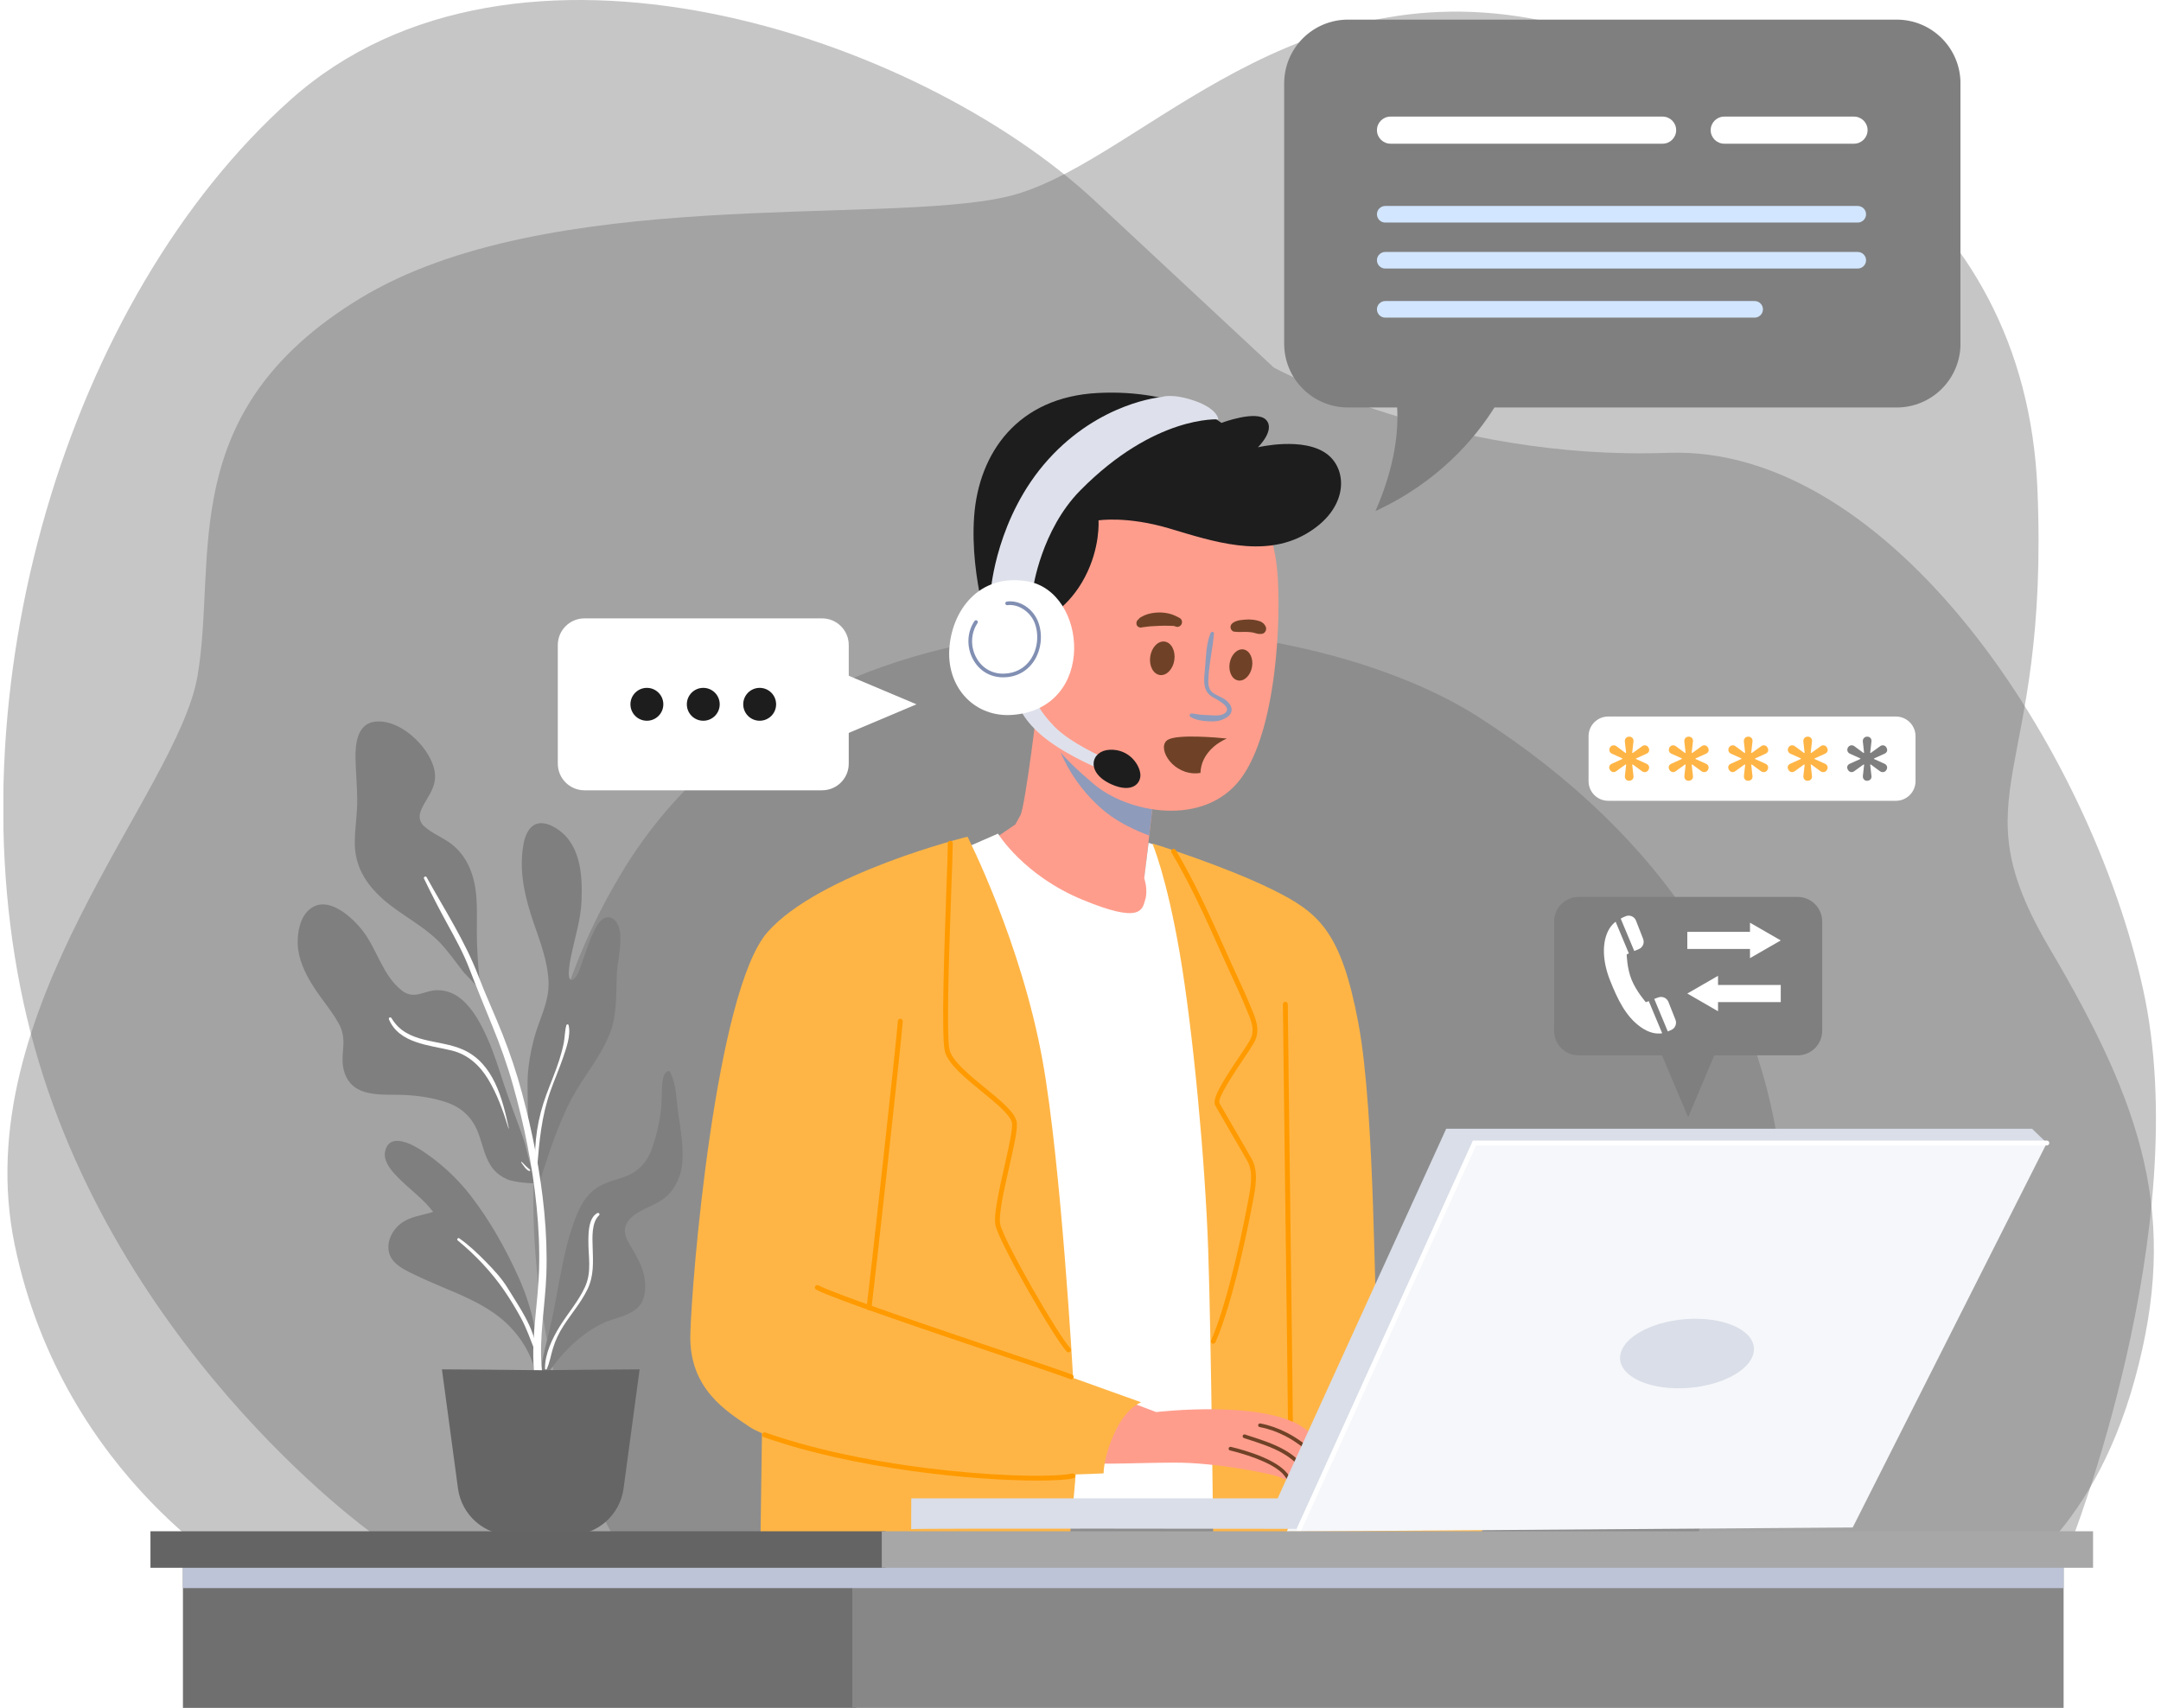 <svg width="539" height="426" viewBox="0 0 539 426" fill="none" xmlns="http://www.w3.org/2000/svg">
<g clip-path="url(#clip0_1021_774)">
<g filter="url(#filter0_b_1021_774)">
<path d="M92.808 382.432C92.808 382.432 25.945 334.813 6.702 253.775C-12.542 172.725 16.837 74.451 72.548 24.813C128.271 -24.826 228.564 8.605 273.135 50.14L317.706 91.675C317.706 91.675 360.257 114.97 415.98 112.951C471.703 110.919 521.341 186.901 534.513 246.675C547.685 306.45 516.274 385.468 516.274 385.468L92.808 382.432Z" fill="#696969" fill-opacity="0.38"/>
</g>
<g filter="url(#filter1_b_1021_774)">
<path d="M62.424 394.59C62.424 394.59 15.821 369.262 3.666 310.504C-8.49 251.745 44.185 198.054 49.253 168.675C54.321 139.296 43.169 102.829 89.772 74.453C136.375 46.09 219.445 56.214 250.856 49.126C282.267 42.038 318.734 -6.597 381.545 4.555C444.355 15.694 505.146 49.126 508.182 122.072C511.218 195.018 487.922 197.038 511.218 236.553C534.513 276.069 543.633 303.416 532.493 343.935C521.354 384.454 498.046 395.606 498.046 395.606L62.424 394.59Z" fill="#696969" fill-opacity="0.38"/>
</g>
<g clip-path="url(#clip1_1021_774)">
<g filter="url(#filter2_b_1021_774)">
<path d="M153.317 383.499C150.416 380.463 107.902 295.361 155.251 217.359C202.601 139.345 321.453 148.464 368.802 178.86C416.152 209.255 439.337 248.758 444.172 290.293C449.008 331.828 417.119 396.671 417.119 396.671L153.317 383.499Z" fill="#696969" fill-opacity="0.38"/>
</g>
</g>
<g clip-path="url(#clip2_1021_774)">
<path d="M95.55 224.31C100.348 228.533 106.432 231.238 110.643 236.122C112.296 238.044 113.789 240.089 115.332 242.108C116.446 243.577 119.445 246.013 119.922 247.85C120.131 248.658 120.094 247.556 119.873 246.748C119.873 246.711 119.849 246.687 119.837 246.65C119.421 242.916 119.114 239.171 118.98 235.412C118.845 231.667 119.078 227.908 118.845 224.175C118.515 218.899 116.862 213.794 112.553 210.489C110.448 208.873 107.742 207.894 105.796 206.094C103.96 204.393 104.694 202.446 105.771 200.549C106.787 198.774 108.012 197.023 108.403 194.979C108.856 192.653 107.975 190.254 106.8 188.283C104.327 184.072 98.769 179.371 93.493 180.008C89.099 180.534 88.597 185.602 88.67 189.128C88.731 192.555 89.074 195.983 89.099 199.411C89.135 202.936 88.535 206.4 88.487 209.914C88.401 215.887 91.167 220.441 95.55 224.297V224.31Z" fill="#7F7F7F"/>
<path d="M140.17 279.126C141.504 275.931 143.046 272.956 144.931 270.055C147.514 266.077 150.391 262.196 152.129 257.74C153.904 253.186 153.647 248.327 153.819 243.54C153.941 240.015 154.994 236.514 154.712 232.976C154.578 231.287 153.598 228.545 151.407 228.826C149.706 229.046 148.69 231.152 148.041 232.511C146.902 234.861 146.107 237.371 145.262 239.843C144.931 240.81 144.613 241.79 144.197 242.72C143.952 243.259 143.181 244.581 142.446 244.409C141.198 244.103 142.336 239.023 142.52 238.117C143.45 233.6 144.846 229.401 145.042 224.75C145.323 218.005 144.797 209.987 138.199 206.29C136.473 205.323 134.294 204.747 132.653 206.192C131.037 207.612 130.585 210.072 130.34 212.104C129.605 218.335 131.074 224.223 133.07 230.087C134.722 234.922 136.681 239.917 136.828 245.095C136.962 250.077 134.379 254.484 133.155 259.197C131.221 266.689 131.613 270.667 131.613 273.091C131.613 276.127 131.711 279.138 131.931 282.174C132.139 284.965 132.372 287.744 132.715 290.523C132.788 291.086 132.849 291.673 132.923 292.261C131.845 289.678 131.478 286.728 130.585 284.133C129.005 279.53 127.181 275.013 125.664 270.386C124.415 266.566 123.227 262.71 121.587 259.026C120.045 255.574 118.172 251.926 115.283 249.392C113.532 247.861 111.427 246.968 109.089 246.98C107.595 246.98 106.249 247.506 104.829 247.886C103.078 248.351 101.695 248.192 100.25 247.078C95.525 243.442 94.081 236.93 90.592 232.327C87.984 228.9 81.79 223.048 77.237 226.794C74.801 228.789 74.139 232.633 74.262 235.571C74.421 239.256 76.037 242.634 77.947 245.719C79.991 249 82.623 251.938 84.496 255.304C85.61 257.3 85.781 259.209 85.597 261.449C85.426 263.567 85.243 265.611 85.965 267.656C88.131 273.789 94.901 272.932 100.165 273.091C103.849 273.201 107.791 273.752 111.292 274.927C115.332 276.286 117.964 278.918 119.408 282.909C120.449 285.797 121.012 289.09 122.983 291.539C123.913 292.689 125.137 293.546 126.484 294.146C128.54 295.052 134.796 295.444 134.832 294.881C134.991 292.971 135.897 290.951 136.46 289.139C137.525 285.736 138.774 282.419 140.157 279.126H140.17Z" fill="#7F7F7F"/>
<path d="M169.218 277.974C168.68 274.473 168.777 270.605 167.125 267.385C167.002 267.153 166.696 267.092 166.476 267.214C165.289 267.875 165.24 269.797 165.142 270.972C164.983 272.931 165.105 274.889 164.86 276.836C164.444 280.263 163.648 283.789 162.412 287.008C161.016 290.656 158.482 292.725 154.798 293.863C152.435 294.598 150.109 295.235 148.126 296.801C146.351 298.209 145.127 300.143 144.221 302.188C141.761 307.708 140.586 313.866 139.447 319.766C138.676 323.732 138.052 327.723 137.085 331.653C136.117 335.582 135.089 339.487 134.538 343.502C134.44 343.71 134.342 343.906 134.257 344.114C134 344.714 134.942 345.032 135.261 344.543C139.068 338.691 143.695 333.428 150.024 330.208C152.876 328.751 156.671 328.445 159.058 326.156C160.87 324.418 161.114 321.762 160.845 319.387C160.49 316.277 158.997 313.719 157.442 311.063C156.585 309.606 155.581 308.051 155.924 306.276C156.255 304.611 157.638 303.375 159.009 302.518C161.641 300.89 164.713 300.156 166.856 297.805C168.851 295.626 169.965 292.896 170.185 289.958C170.479 286.041 169.806 281.83 169.206 277.962L169.218 277.974Z" fill="#7F7F7F"/>
<path d="M117.364 298.187C114.01 293.866 109.958 290.132 105.404 287.108C102.968 285.492 97.239 282.31 96.076 287.072C95.403 289.863 98.133 292.605 99.932 294.355C102.638 296.987 105.759 299.252 108.036 302.288C105.208 303.193 102.258 303.365 99.81 305.311C96.909 307.625 95.599 312.081 98.488 314.921C99.895 316.304 101.756 317.149 103.495 317.993C105.771 319.095 108.085 320.087 110.411 321.066C115.442 323.171 120.535 325.301 124.819 328.741C129.189 332.242 133.302 338.179 133.645 343.896C133.682 344.447 133.474 343.945 133.792 343.7C133.976 343.859 134.563 343.578 134.563 343.259C134.477 334.776 132.947 326.685 129.483 318.911C126.263 311.701 122.212 304.442 117.364 298.199V298.187Z" fill="#7F7F7F"/>
<path d="M105.771 219.169C107.62 223.013 109.554 226.771 111.61 230.517C113.594 234.128 115.564 237.703 117.046 241.559C118.87 246.296 120.779 250.96 122.701 255.661C124.709 260.545 126.496 265.515 127.928 270.595C130.731 280.511 132.812 290.708 133.841 300.966C134.367 306.181 134.6 311.42 134.453 316.659C134.343 320.748 133.877 324.8 133.498 328.876C133.094 333.112 132.812 337.409 133.167 341.656C133.461 345.206 134.024 349.442 136.791 351.976C137.33 352.478 138.101 351.853 137.782 351.217C134.502 344.496 134.685 337.164 135.31 329.88C135.652 325.853 136.13 321.85 136.277 317.81C136.448 312.669 136.252 307.515 135.763 302.398C134.808 292.336 132.8 282.396 130.205 272.639C128.871 267.633 127.218 262.724 125.321 257.913C123.411 253.09 121.208 248.389 119.359 243.542C116.017 234.765 110.925 226.991 106.408 218.814C106.175 218.386 105.563 218.765 105.759 219.194L105.771 219.169Z" fill="white"/>
<path d="M134 290.903C134.526 284.513 135.102 278.355 137.244 272.271C138.248 269.431 139.46 266.665 140.439 263.812C141.235 261.45 142.434 258.218 141.822 255.709C141.749 255.427 141.345 255.439 141.271 255.709C140.855 257.141 140.904 258.708 140.61 260.177C140.317 261.609 139.937 263.004 139.496 264.4C138.554 267.35 137.318 270.178 136.253 273.091C134.184 278.71 133.119 284.929 133.572 290.903C133.596 291.184 133.988 291.184 134.012 290.903H134Z" fill="white"/>
<path d="M96.982 254.191C99.516 260.312 107.142 260.667 112.7 262.038C116.666 263.018 119.592 265.662 121.697 269.101C123.999 272.86 125.553 277.266 126.839 281.465C126.851 281.514 126.924 281.49 126.912 281.441C125.358 274.096 123.13 265.258 115.564 261.842C109.493 259.1 101.499 260.484 97.631 253.922C97.435 253.604 96.847 253.812 97.007 254.191H96.982Z" fill="white"/>
<path d="M129.997 289.936C130.303 290.34 130.572 290.768 130.891 291.172C131.05 291.368 131.197 291.551 131.393 291.711C131.588 291.87 131.821 292.078 132.103 292.066C132.213 292.066 132.298 291.931 132.237 291.833C132.115 291.625 131.882 291.502 131.711 291.356C131.527 291.196 131.344 291.037 131.172 290.866C130.817 290.535 130.499 290.168 130.144 289.825C130.083 289.764 129.948 289.85 130.009 289.936H129.997Z" fill="white"/>
<path d="M114.132 309.375C118.502 312.962 122.542 317.21 125.749 321.873C127.279 324.101 128.699 326.452 129.985 328.827C131.38 331.422 132.311 334.164 133.4 336.894C133.486 337.102 133.865 337.102 133.828 336.832C133.216 331.067 129.568 326.133 126.655 321.335C125.137 318.85 123.252 316.842 121.22 314.761C119.127 312.619 116.984 310.587 114.536 308.861C114.242 308.653 113.851 309.142 114.144 309.375H114.132Z" fill="white"/>
<path d="M148.971 302.581C146.866 303.781 146.792 307.098 146.755 309.228C146.682 313.317 147.686 317.149 145.899 321.041C144.283 324.555 141.7 327.493 139.668 330.749C137.77 333.809 135.885 337.714 135.934 341.387C135.934 341.595 136.265 341.717 136.362 341.497C137.134 339.832 137.403 337.935 137.954 336.184C138.566 334.213 139.435 332.426 140.549 330.7C142.508 327.664 144.907 324.91 146.498 321.653C148.175 318.214 147.931 314.811 147.82 311.089C147.747 308.714 147.514 304.895 149.424 303.132C149.718 302.851 149.338 302.386 148.996 302.581H148.971Z" fill="white"/>
<path d="M134.882 341.767C126.398 341.644 110.228 341.559 110.228 341.559L114.23 371.256C115.136 377.94 120.829 382.922 127.574 382.922H142.19C148.935 382.922 154.639 377.94 155.533 371.256L159.536 341.559C159.536 341.559 143.365 341.657 134.882 341.767Z" fill="#656565"/>
</g>
<path d="M259.058 173.486C259.058 173.486 255.765 201.091 254.504 203.368L253.243 205.644L246.914 209.953C246.914 209.953 259.07 227.177 274.016 229.956C288.963 232.747 287.69 223.872 287.69 223.872L285.413 219.061L288.449 192.718C288.449 192.718 261.347 180.305 259.07 173.474L259.058 173.486Z" fill="#FF9D8C"/>
<path d="M239.043 212.242L248.922 207.933C248.922 207.933 255.25 218.314 269.94 224.398C284.63 230.482 284.887 226.932 285.646 224.398C286.405 221.864 285.389 219.085 285.389 219.085L286.478 210.222L292.354 212.181L312.748 377.133L260.318 379.667L239.043 212.254V212.242Z" fill="white"/>
<path d="M287.421 210.381C287.421 210.381 290.971 218.57 294.264 237.814C297.557 257.057 300.592 289.485 301.351 311.764C302.11 334.043 302.612 384.955 302.612 384.955H368.716C369.475 384.955 374.028 359.885 374.028 359.885C374.028 359.885 345.151 335.145 343.633 331.093C342.617 328.388 343.131 278.333 338.822 255.282C334.513 232.232 328.943 227.592 317.29 221.851C305.244 215.914 287.408 210.369 287.408 210.369L287.421 210.381Z" fill="#FEB546"/>
<path d="M321.868 355.956C321.525 355.956 321.256 355.687 321.256 355.344C321.256 353.533 320.938 327.801 320.619 302.927C320.313 278.04 319.983 252.309 319.983 250.497C319.983 250.154 320.252 249.885 320.595 249.885C320.938 249.885 321.207 250.154 321.207 250.497C321.207 252.309 321.525 278.04 321.844 302.914C322.15 327.801 322.48 353.533 322.48 355.344C322.48 355.687 322.211 355.956 321.868 355.956Z" fill="#FF9A00"/>
<path d="M190.163 349.763L189.661 384.969H266.659C266.659 384.969 269.952 355.088 268.691 352.297C267.431 349.506 190.175 349.763 190.175 349.763H190.163Z" fill="#FEB546"/>
<g style="mix-blend-mode:multiply">
<path d="M275.852 202.621C278.986 205.155 283.283 207.174 286.625 208.411L288.437 192.742C288.437 192.742 268.079 183.414 261.175 176.485C262.62 184.369 266.17 194.811 275.852 202.621Z" fill="#8E9BBB"/>
</g>
<path d="M312.246 122.073C312.246 122.073 317.559 131.193 318.575 142.332C319.591 153.472 318.575 182.092 309.455 194.248C300.335 206.404 281.337 202.854 272.731 195.509C264.823 188.764 257.025 181.321 255.006 166.631C252.974 151.942 259.315 124.08 277.297 118.253C295.28 112.427 312.246 122.048 312.246 122.048V122.073Z" fill="#FF9D8C"/>
<path d="M335.089 369.055C335.089 369.055 334.195 369.055 332.836 369.018C332.518 369.006 332.163 369.018 331.796 369.006C330.486 368.969 328.895 368.933 327.291 368.884C326.936 368.871 326.569 368.859 326.214 368.847C324.622 368.81 323.264 369.006 321.991 368.933H321.954C321.684 368.92 321.293 368.957 320.974 368.969C320.815 368.982 320.668 368.994 320.571 368.982C319.836 368.847 319.689 368.676 318.893 368.321C317.865 367.855 303.947 364.746 292.623 364.82C281.312 364.868 271.164 365.64 269.512 364.256C267.847 362.849 266.843 348.636 276.502 347.706L288.376 352.211C288.376 352.211 315.49 348.991 325.43 356.324C335.395 363.657 335.089 369.055 335.089 369.055Z" fill="#FF9D8C"/>
<path d="M321.954 368.932C321.685 368.92 321.293 368.957 320.975 368.969C320.73 368.577 320.216 367.867 319.934 367.574C316.874 364.452 309.48 362.432 306.799 361.783C306.554 361.722 306.395 361.477 306.456 361.233C306.505 360.988 306.763 360.841 307.02 360.89C310.925 361.832 319.212 364.244 321.562 368.198C321.636 368.308 321.832 368.688 321.954 368.932Z" fill="#6F4227"/>
<path d="M327.291 368.873C326.936 368.873 326.569 368.861 326.214 368.837C322.872 362.74 317.4 360.99 310.655 358.823L310.251 358.689C310.018 358.615 309.884 358.346 309.957 358.101C310.031 357.868 310.288 357.734 310.545 357.807L310.936 357.942C318.085 360.231 323.827 362.079 327.303 368.873H327.291Z" fill="#6F4227"/>
<path d="M332.836 369.02C332.518 369.02 332.163 369.02 331.796 369.007C329.764 364.747 323.055 357.611 314.193 355.958C313.936 355.909 313.776 355.676 313.813 355.419C313.862 355.175 314.107 355.015 314.352 355.052C323.496 356.766 330.865 364.233 332.848 369.02H332.836Z" fill="#6F4227"/>
<path d="M261.077 154.12C261.077 154.12 266.647 151.463 270.577 143.984C274.506 136.517 273.992 129.796 273.992 129.796C273.992 129.796 281.08 128.658 291.717 131.828C302.355 134.999 315.013 139.296 325.651 133.224C336.288 127.14 336.288 117.396 331.098 113.344C325.283 108.802 313.752 111.569 313.752 111.569C313.752 111.569 318.183 107.26 315.784 104.726C313.372 102.192 304.644 105.485 304.644 105.485C304.644 105.485 294.007 97.002 273.87 98.018C253.732 99.034 244.111 113.087 242.972 128.792C241.834 144.498 247.526 160.204 247.526 160.204L261.077 154.12Z" fill="#1D1D1D"/>
<g style="mix-blend-mode:multiply">
<path d="M301.927 157.928C300.788 160.744 300.813 164.012 300.531 166.987C300.311 169.313 299.882 172.018 302.012 173.585C303.028 174.332 307.839 176.351 305.366 177.992C304.424 178.616 302.845 178.445 301.768 178.396C301.033 178.359 300.286 178.335 299.54 178.273C298.744 178.212 297.973 177.98 297.177 177.967C296.712 177.967 296.565 178.579 296.944 178.824C298.218 179.62 300.103 179.877 301.584 179.926C303.077 179.987 304.081 179.926 305.428 179.253C306.248 178.849 307.056 178.261 307.178 177.282C307.325 176.18 306.493 175.188 305.66 174.564C304.705 173.854 303.53 173.524 302.563 172.826C301.217 171.871 301.327 170.243 301.425 168.75C301.657 165.151 302.478 161.613 302.796 158.026C302.845 157.475 302.086 157.475 301.914 157.904L301.927 157.928Z" fill="#8E9BBB"/>
</g>
<path d="M312.283 166.351C311.904 168.481 310.349 169.999 308.819 169.729C307.276 169.46 306.346 167.501 306.713 165.371C307.093 163.241 308.647 161.724 310.178 161.993C311.72 162.262 312.65 164.221 312.283 166.351Z" fill="#6F4227"/>
<path d="M292.905 164.647C292.562 166.949 290.934 168.613 289.281 168.369C287.629 168.124 286.551 166.055 286.894 163.754C287.237 161.452 288.865 159.787 290.518 160.032C292.17 160.277 293.247 162.346 292.905 164.647Z" fill="#6F4227"/>
<path d="M307.778 157.547C308.965 157.743 310.153 157.547 311.352 157.633C311.634 157.657 311.928 157.694 312.209 157.718C312.417 157.743 311.83 157.657 312.111 157.706C312.173 157.706 312.234 157.731 312.295 157.731C312.442 157.755 312.589 157.792 312.736 157.829C312.993 157.89 313.238 157.988 313.495 158.037C313.727 158.086 313.984 158.147 314.217 158.135C314.351 158.122 314.474 158.098 314.609 158.086C314.523 158.098 314.449 158.11 314.364 158.135C314.364 158.159 314.804 158.098 314.853 158.086C315.527 157.927 315.955 157.143 315.759 156.482C315.71 156.286 315.625 156.127 315.502 155.968C315.453 155.907 315.404 155.833 315.343 155.772C315.392 155.821 315.441 155.882 315.49 155.931C315.441 155.858 315.392 155.797 315.331 155.723C315.27 155.613 315.172 155.515 315.061 155.454C314.964 155.38 314.878 155.307 314.78 155.233C314.462 155.013 314.058 154.891 313.678 154.793C312.968 154.609 312.234 154.523 311.499 154.511C310.777 154.511 310.055 154.585 309.345 154.683C308.708 154.768 308.01 154.989 307.496 155.368C307.105 155.662 306.86 156.041 306.921 156.556C306.982 156.984 307.313 157.474 307.778 157.547Z" fill="#6F4227"/>
<path d="M294.264 154.157C294.104 154.059 293.933 153.973 293.774 153.9C293.627 153.838 293.235 153.63 293.529 153.789C293.419 153.728 293.309 153.667 293.199 153.618C292.709 153.373 292.195 153.202 291.668 153.067C290.518 152.773 289.294 152.7 288.106 152.822C286.845 152.957 285.682 153.263 284.593 153.924C284.434 154.022 284.275 154.108 284.152 154.242C284.067 154.352 283.981 154.463 283.895 154.573C283.92 154.536 283.944 154.499 283.969 154.463C283.626 154.695 283.43 155.087 283.442 155.491C283.442 155.883 283.65 156.213 283.993 156.397C284.409 156.629 284.801 156.519 285.217 156.397H284.581C284.936 156.458 285.18 156.47 285.535 156.397C285.548 156.397 285.878 156.311 285.658 156.36C285.45 156.409 286.001 156.323 286.062 156.311C286.135 156.311 286.515 156.262 286.111 156.311C286.184 156.311 286.258 156.299 286.331 156.287C286.527 156.262 286.711 156.238 286.907 156.225C287.739 156.164 288.571 156.127 289.416 156.091C290.187 156.066 290.983 156.054 291.766 156.091C292.097 156.103 292.427 156.115 292.758 156.127C292.942 156.127 292.868 156.164 292.733 156.127C292.807 156.152 292.868 156.164 292.942 156.176C293.076 156.213 293.211 156.262 293.345 156.311C293.884 156.519 294.533 156.127 294.729 155.626C294.949 155.087 294.765 154.463 294.251 154.157H294.264Z" fill="#6F4227"/>
<path d="M300.274 189.362C301.437 187.024 303.555 185.31 305.991 184.208C303.873 183.988 293.848 183.07 291.326 184.502C288.498 186.106 291.852 192.569 297.704 192.887C298.316 192.924 298.879 192.875 299.417 192.789C299.466 191.614 299.736 190.439 300.274 189.362Z" fill="#6F4227"/>
<path d="M253.99 175.776C253.99 175.776 255.006 179.705 260.833 184.259C266.66 188.813 275.106 192.155 275.106 192.155L275.78 189.205C275.78 189.205 267.039 185.41 262.987 181.223C258.936 177.049 258.434 174.76 258.434 174.76L254.002 175.776H253.99Z" fill="#DEE1EB"/>
<path d="M276.783 187.013C281.472 186.793 284.091 190.502 284.41 192.901C284.74 195.301 282.488 197.994 277.212 195.631C270.663 192.693 272.083 187.234 276.771 187.013H276.783Z" fill="#1D1D1D"/>
<path d="M257.662 146.776C257.662 146.776 259.682 132.221 269.438 122.33C288.057 103.466 303.885 104.605 303.885 104.605C303.885 104.605 303.763 101.948 297.801 99.916C292.207 98.019 289.698 99.035 289.698 99.035C289.698 99.035 274.371 100.296 261.457 114.606C248.542 128.916 247.146 147.156 247.146 147.156L257.662 146.776Z" fill="#DEE1EB"/>
<path d="M256.267 145.001C244.074 142.932 237.268 152.468 236.766 162.102C236.264 171.724 243.254 179.044 252.594 178.31C273.613 176.67 271.214 147.535 256.267 145.001Z" fill="white"/>
<path d="M250.195 168.944C246.975 168.944 244.258 167.328 242.703 164.476C241.038 161.428 241.173 157.67 243.058 154.903C243.205 154.695 243.486 154.646 243.695 154.781C243.903 154.927 243.964 155.209 243.817 155.417C242.128 157.902 242.005 161.281 243.511 164.035C244.931 166.642 247.453 168.124 250.44 168.026C253.231 167.952 255.593 166.679 257.087 164.439C258.8 161.881 259.192 158.355 258.09 155.442C256.989 152.553 253.99 150.594 251.26 150.949C251.015 150.986 250.782 150.802 250.746 150.557C250.709 150.312 250.893 150.08 251.137 150.043C254.332 149.615 257.686 151.806 258.947 155.123C260.159 158.306 259.719 162.162 257.846 164.953C256.169 167.45 253.549 168.87 250.464 168.944C250.378 168.944 250.293 168.944 250.207 168.944H250.195Z" fill="#818FB3"/>
<path d="M241.332 208.691C241.332 208.691 204.351 217.811 191.436 232.501C178.522 247.191 172.438 319.623 172.18 333.052C171.923 346.48 181.3 352.05 186.87 355.845C192.44 359.64 217.008 366.483 236.766 367.499C256.524 368.515 275.265 367.499 275.265 367.499C275.265 367.499 275.204 363.19 278.24 356.861C281.055 350.985 284.63 349.773 284.63 349.773L267.663 343.689C267.663 343.689 264.689 290.452 260.061 264.671C254.749 235.035 241.32 208.704 241.32 208.704L241.332 208.691Z" fill="#FEB546"/>
<path d="M302.625 335.183C302.539 335.183 302.453 335.171 302.38 335.134C302.074 334.999 301.927 334.632 302.074 334.326C305.538 326.504 309.125 311.165 311.145 300.393L311.316 299.524C311.928 296.353 312.687 292.424 311.169 289.694C310.398 288.311 308.647 285.299 306.958 282.41C305.207 279.411 303.567 276.571 303.102 275.726C302.208 274.074 305.024 269.655 309.088 263.595C310.19 261.955 311.132 260.547 311.683 259.592C313.128 257.083 312.173 254.794 311.047 252.125L310.667 251.207C309.651 248.722 308.5 246.237 307.386 243.825C306.933 242.846 306.481 241.855 306.028 240.863C305.428 239.553 304.84 238.219 304.228 236.872C300.654 228.891 296.945 220.64 292.207 212.671C292.036 212.377 292.134 212.01 292.415 211.826C292.709 211.655 293.076 211.753 293.26 212.035C298.034 220.065 301.755 228.352 305.342 236.358C305.942 237.705 306.542 239.039 307.129 240.337C307.582 241.328 308.035 242.308 308.488 243.287C309.602 245.711 310.765 248.208 311.781 250.717L312.161 251.623C313.299 254.329 314.474 257.144 312.724 260.168C312.148 261.159 311.193 262.591 310.08 264.244C307.962 267.402 303.555 273.976 304.155 275.114C304.608 275.947 306.248 278.775 307.986 281.761C309.676 284.663 311.426 287.674 312.21 289.07C313.948 292.179 313.14 296.365 312.491 299.72L312.32 300.589C311.585 304.506 307.68 324.582 303.163 334.791C303.065 335.024 302.833 335.158 302.6 335.158L302.625 335.183Z" fill="#FF9A00"/>
<path d="M266.525 337.336C266.366 337.336 266.207 337.274 266.097 337.152C263.22 334.251 249.338 310.221 248.31 305.704C247.747 303.231 249.167 296.951 250.538 290.88C251.603 286.179 252.705 281.319 252.386 279.997C251.921 278.026 248.371 275.125 244.943 272.322C240.794 268.931 236.509 265.43 235.677 262.272C234.734 258.685 235.542 236.234 236.068 221.385C236.264 216.048 236.411 211.825 236.411 210.319C236.411 209.976 236.681 209.707 237.023 209.707C237.366 209.707 237.635 209.976 237.635 210.319C237.635 211.849 237.488 216.073 237.293 221.422C236.791 235.304 235.958 258.538 236.852 261.953C237.586 264.72 241.895 268.245 245.702 271.355C249.461 274.427 252.998 277.316 253.561 279.691C253.941 281.282 252.913 285.848 251.713 291.124C250.428 296.78 248.983 303.194 249.485 305.398C250.501 309.829 264.126 333.406 266.953 336.258C267.186 336.503 267.186 336.883 266.953 337.128C266.831 337.25 266.684 337.311 266.525 337.311V337.336Z" fill="#FF9A00"/>
<path d="M216.763 326.822C216.763 326.822 216.702 326.822 216.678 326.822C216.347 326.773 216.115 326.467 216.151 326.124C216.604 322.941 223.631 259.531 223.949 254.671C223.974 254.328 224.267 254.071 224.598 254.096C224.941 254.12 225.185 254.414 225.173 254.745C224.855 259.604 217.816 323.1 217.363 326.283C217.314 326.589 217.057 326.81 216.763 326.81V326.822Z" fill="#FF9A00"/>
<path d="M267.161 344.045C267.088 344.045 267.002 344.032 266.929 343.996C265.374 343.359 258.494 341.045 249.791 338.108C232.212 332.183 208.146 324.067 203.567 321.68C203.261 321.52 203.151 321.153 203.31 320.859C203.469 320.553 203.837 320.443 204.131 320.602C208.623 322.94 233.632 331.375 250.183 336.957C258.911 339.907 265.803 342.221 267.394 342.869C267.712 342.992 267.859 343.359 267.737 343.665C267.639 343.898 267.406 344.045 267.174 344.045H267.161Z" fill="#FF9A00"/>
<path d="M258.715 369.298C243.242 369.298 213.262 366.507 190.481 358.453C190.163 358.342 189.992 357.987 190.114 357.669C190.224 357.351 190.579 357.179 190.897 357.302C219.677 367.487 259.939 369.225 267.43 367.536C267.761 367.462 268.092 367.67 268.165 368.001C268.238 368.331 268.03 368.662 267.7 368.735C266.084 369.103 262.938 369.298 258.739 369.298H258.715Z" fill="#FF9A00"/>
<g clip-path="url(#clip3_1021_774)">
<path d="M510.52 285.099L462.106 380.998L320.95 382.014L364.517 283.74L510.52 285.099Z" fill="#F6F7FA"/>
<path d="M227.267 381.415L227.292 373.74H318.674L360.711 281.55H506.848L510.521 285.1H367.762L324.072 381.342C324.072 381.342 227.267 381.17 227.267 381.415Z" fill="#D9DEE8"/>
<path d="M437.219 338.019C435.627 342.806 426.973 346.503 417.89 346.27C408.807 346.037 402.735 341.985 404.338 337.199C405.93 332.413 414.584 328.716 423.668 328.948C432.751 329.181 438.822 333.233 437.219 338.019Z" fill="#D9DEE8"/>
<path d="M324.073 381.955C323.987 381.955 323.901 381.943 323.815 381.906C323.509 381.771 323.375 381.404 323.509 381.098L367.37 284.489H510.521C510.864 284.489 511.133 284.759 511.133 285.101C511.133 285.444 510.864 285.713 510.521 285.713H368.154L324.623 381.6C324.525 381.82 324.293 381.955 324.06 381.955H324.073Z" fill="white"/>
</g>
<g clip-path="url(#clip4_1021_774)">
<path d="M213.545 389.279H45.63V426.505H213.545V389.279Z" fill="#6F6F6F"/>
<path d="M514.707 389.279H212.59V426.505H514.707V389.279Z" fill="#878787"/>
<g style="mix-blend-mode:multiply">
<path d="M213.545 389.279H212.59H45.63V396.122H212.59H213.545H514.707V389.279H213.545Z" fill="#BDC4D7"/>
</g>
<path d="M220.889 381.935H37.526V391.054H220.889V381.935Z" fill="#646464"/>
<path d="M522.052 381.935H219.935V391.054H522.052V381.935Z" fill="#A7A7A7"/>
</g>
<g clip-path="url(#clip5_1021_774)">
<path d="M473.062 4.895H336.216C327.426 4.895 320.302 12.019 320.302 20.808V85.724C320.302 94.514 327.426 101.638 336.216 101.638H348.481C348.824 107.526 347.98 116.279 343.071 127.467C358.887 120.172 367.982 109.228 372.744 101.638H473.074C481.863 101.638 488.988 94.514 488.988 85.724V20.808C488.988 12.019 481.863 4.895 473.074 4.895H473.062Z" fill="#7F7F7F"/>
<path d="M414.683 35.841H346.816C344.956 35.841 343.438 34.323 343.438 32.463C343.438 30.602 344.956 29.084 346.816 29.084H414.695C416.555 29.084 418.073 30.59 418.073 32.463C418.073 34.323 416.568 35.841 414.695 35.841H414.683Z" fill="white"/>
<path d="M463.354 55.514H345.507C344.368 55.514 343.438 54.584 343.438 53.446C343.438 52.307 344.368 51.377 345.507 51.377H463.367C464.505 51.377 465.435 52.307 465.435 53.446C465.435 54.584 464.505 55.514 463.367 55.514H463.354Z" fill="#D2E6FF"/>
<path d="M463.354 66.983H345.507C344.368 66.983 343.438 66.053 343.438 64.915C343.438 63.776 344.368 62.846 345.507 62.846H463.367C464.505 62.846 465.435 63.776 465.435 64.915C465.435 66.053 464.505 66.983 463.367 66.983H463.354Z" fill="#D2E6FF"/>
<path d="M437.647 79.225H345.507C344.368 79.225 343.438 78.295 343.438 77.157C343.438 76.018 344.368 75.088 345.507 75.088H437.647C438.786 75.088 439.716 76.018 439.716 77.157C439.716 78.295 438.786 79.225 437.647 79.225Z" fill="#D2E6FF"/>
<path d="M462.436 35.841H430.058C428.197 35.841 426.679 34.323 426.679 32.463C426.679 30.602 428.197 29.084 430.058 29.084H462.436C464.297 29.084 465.815 30.59 465.815 32.463C465.815 34.323 464.297 35.841 462.436 35.841Z" fill="white"/>
</g>
<g clip-path="url(#clip6_1021_774)">
<path d="M205.049 154.241H145.776C142.105 154.241 139.129 157.217 139.129 160.888V190.476C139.129 194.147 142.105 197.123 145.776 197.123H205.049C208.72 197.123 211.696 194.147 211.696 190.476V160.888C211.696 157.217 208.72 154.241 205.049 154.241Z" fill="white"/>
<path d="M228.589 175.676L206.322 166.287V185.077L228.589 175.676Z" fill="white"/>
<path d="M161.347 179.775C163.612 179.775 165.448 177.939 165.448 175.675C165.448 173.41 163.612 171.574 161.347 171.574C159.082 171.574 157.246 173.41 157.246 175.675C157.246 177.939 159.082 179.775 161.347 179.775Z" fill="#1D1D1D"/>
<path d="M175.413 179.775C177.677 179.775 179.513 177.939 179.513 175.675C179.513 173.41 177.677 171.574 175.413 171.574C173.148 171.574 171.312 173.41 171.312 175.675C171.312 177.939 173.148 179.775 175.413 179.775Z" fill="#1D1D1D"/>
<path d="M189.478 179.775C191.743 179.775 193.579 177.939 193.579 175.675C193.579 173.41 191.743 171.574 189.478 171.574C187.213 171.574 185.377 173.41 185.377 175.675C185.377 177.939 187.213 179.775 189.478 179.775Z" fill="#1D1D1D"/>
</g>
<g clip-path="url(#clip7_1021_774)">
<path d="M448.371 223.72H393.75C390.369 223.72 387.629 226.46 387.629 229.84V257.114C387.629 260.495 390.369 263.235 393.75 263.235H448.371C451.751 263.235 454.492 260.495 454.492 257.114V229.84C454.492 226.46 451.751 223.72 448.371 223.72Z" fill="#7F7F7F"/>
<path d="M421.06 278.684L429.715 258.167H412.406L421.06 278.684Z" fill="#7F7F7F"/>
<path d="M420.852 236.699H436.485V238.988L444.16 234.569L436.485 230.149V232.426H420.852V236.699Z" fill="white"/>
<path d="M444.16 245.685H428.515V243.396L420.852 247.815L428.515 252.234V249.957H444.16V245.685Z" fill="white"/>
<path d="M411.255 249.707L410.509 249.976C410.509 249.976 408.183 247.332 406.983 244.443C405.783 241.554 405.734 238.041 405.734 238.041L406.273 237.808L402.968 229.9C402.38 230.366 401.817 230.953 401.364 231.724C399.491 234.883 399.675 239.742 401.56 244.48C403.445 249.217 405.453 253.453 409.125 256.109C411.292 257.676 413.153 257.958 414.585 257.725L411.243 249.719L411.255 249.707Z" fill="white"/>
<path d="M413.63 248.778L412.602 249.158L415.98 257.262C416.36 257.139 416.703 256.98 417.009 256.821C417.878 256.344 418.27 255.291 417.902 254.36L416.14 249.905C415.748 248.913 414.634 248.423 413.642 248.778H413.63Z" fill="white"/>
<path d="M405.563 228.506C405.147 228.653 404.694 228.861 404.241 229.131L407.619 237.21L408.758 236.733C409.749 236.316 410.215 235.202 409.835 234.199L408.06 229.645C407.681 228.653 406.567 228.139 405.575 228.506H405.563Z" fill="white"/>
<path d="M472.878 178.723H401.119C398.415 178.723 396.223 180.915 396.223 183.62V194.845C396.223 197.549 398.415 199.742 401.119 199.742H472.878C475.583 199.742 477.775 197.549 477.775 194.845V183.62C477.775 180.915 475.583 178.723 472.878 178.723Z" fill="white"/>
<path d="M406.31 194.747C405.991 194.747 405.734 194.637 405.538 194.404C405.343 194.171 405.257 193.89 405.281 193.547L405.587 190.829C405.612 190.756 405.587 190.719 405.551 190.695C405.502 190.67 405.453 190.695 405.379 190.732L403.139 192.347C402.858 192.555 402.576 192.629 402.282 192.568C401.988 192.507 401.744 192.335 401.56 192.029C401.352 191.662 401.315 191.344 401.438 191.062C401.56 190.78 401.78 190.597 402.074 190.474L404.584 189.336C404.657 189.312 404.682 189.275 404.682 189.238C404.682 189.201 404.645 189.152 404.584 189.14L402.074 188.002C401.756 187.867 401.548 187.647 401.45 187.353C401.364 187.059 401.389 186.753 401.548 186.459C401.731 186.165 401.976 185.982 402.27 185.921C402.564 185.859 402.858 185.921 403.127 186.104L405.367 187.757C405.441 187.806 405.49 187.818 405.538 187.794C405.587 187.769 405.6 187.72 405.575 187.659L405.269 184.941C405.245 184.599 405.343 184.305 405.551 184.084C405.759 183.852 406.028 183.742 406.383 183.742C406.701 183.742 406.971 183.852 407.179 184.084C407.387 184.317 407.46 184.599 407.424 184.941L407.118 187.659C407.093 187.732 407.118 187.769 407.154 187.794C407.203 187.818 407.252 187.794 407.326 187.757L409.566 186.141C409.835 185.933 410.129 185.859 410.447 185.921C410.753 185.982 410.986 186.153 411.157 186.459C411.365 186.827 411.402 187.145 411.28 187.426C411.157 187.696 410.937 187.892 410.643 188.014L408.134 189.152C408.06 189.177 408.036 189.214 408.036 189.25C408.036 189.287 408.072 189.336 408.134 189.348L410.643 190.487C410.961 190.621 411.182 190.842 411.28 191.135C411.378 191.429 411.341 191.735 411.157 192.029C410.998 192.323 410.766 192.507 410.447 192.568C410.141 192.629 409.847 192.568 409.566 192.384L407.326 190.732C407.252 190.683 407.203 190.67 407.154 190.695C407.105 190.719 407.093 190.768 407.118 190.829L407.424 193.547C407.473 193.89 407.387 194.184 407.167 194.404C406.946 194.637 406.665 194.747 406.322 194.747H406.31Z" fill="#FEB546"/>
<path d="M421.146 194.747C420.828 194.747 420.571 194.637 420.375 194.404C420.179 194.171 420.093 193.89 420.118 193.547L420.424 190.829C420.448 190.756 420.424 190.719 420.387 190.695C420.338 190.67 420.289 190.695 420.216 190.732L417.976 192.347C417.694 192.555 417.412 192.629 417.119 192.568C416.825 192.507 416.58 192.335 416.396 192.029C416.188 191.662 416.152 191.344 416.274 191.062C416.396 190.78 416.617 190.597 416.911 190.474L419.42 189.336C419.494 189.312 419.518 189.275 419.518 189.238C419.518 189.201 419.481 189.152 419.42 189.14L416.911 188.002C416.592 187.867 416.384 187.647 416.286 187.353C416.201 187.059 416.225 186.753 416.384 186.459C416.568 186.165 416.813 185.982 417.106 185.921C417.4 185.859 417.694 185.921 417.963 186.104L420.204 187.757C420.277 187.806 420.326 187.818 420.375 187.794C420.424 187.769 420.436 187.72 420.412 187.659L420.106 184.941C420.081 184.599 420.179 184.305 420.387 184.084C420.595 183.852 420.865 183.742 421.22 183.742C421.538 183.742 421.807 183.852 422.015 184.084C422.223 184.317 422.297 184.599 422.26 184.941L421.954 187.659C421.93 187.732 421.942 187.769 421.991 187.794C422.04 187.818 422.089 187.794 422.162 187.757L424.402 186.141C424.672 185.933 424.965 185.859 425.284 185.921C425.59 185.982 425.822 186.153 425.994 186.459C426.202 186.827 426.239 187.145 426.116 187.426C425.994 187.696 425.773 187.892 425.48 188.014L422.97 189.152C422.897 189.177 422.872 189.214 422.872 189.25C422.872 189.287 422.909 189.336 422.97 189.348L425.48 190.487C425.798 190.621 426.018 190.842 426.116 191.135C426.214 191.429 426.177 191.735 425.994 192.029C425.835 192.323 425.602 192.507 425.284 192.568C424.978 192.629 424.684 192.568 424.402 192.384L422.162 190.732C422.089 190.683 422.04 190.67 421.991 190.695C421.942 190.719 421.93 190.768 421.954 190.829L422.26 193.547C422.309 193.89 422.223 194.184 422.003 194.404C421.783 194.637 421.501 194.747 421.158 194.747H421.146Z" fill="#FEB546"/>
<path d="M435.995 194.747C435.677 194.747 435.42 194.637 435.224 194.404C435.028 194.171 434.942 193.89 434.967 193.547L435.273 190.829C435.297 190.756 435.273 190.719 435.236 190.695C435.187 190.67 435.138 190.695 435.065 190.732L432.825 192.347C432.543 192.555 432.262 192.629 431.968 192.568C431.674 192.507 431.429 192.335 431.246 192.029C431.037 191.662 431.001 191.344 431.123 191.062C431.246 190.78 431.466 190.597 431.76 190.474L434.269 189.336C434.343 189.312 434.367 189.275 434.367 189.238C434.367 189.201 434.33 189.152 434.269 189.14L431.76 188.002C431.441 187.867 431.233 187.647 431.135 187.353C431.05 187.059 431.074 186.753 431.233 186.459C431.417 186.165 431.662 185.982 431.956 185.921C432.249 185.859 432.543 185.921 432.812 186.104L435.053 187.757C435.126 187.806 435.175 187.818 435.224 187.794C435.273 187.769 435.285 187.72 435.261 187.659L434.955 184.941C434.93 184.599 435.028 184.305 435.236 184.084C435.444 183.852 435.714 183.742 436.069 183.742C436.387 183.742 436.656 183.852 436.864 184.084C437.072 184.317 437.146 184.599 437.109 184.941L436.803 187.659C436.779 187.732 436.791 187.769 436.84 187.794C436.889 187.818 436.938 187.794 437.011 187.757L439.251 186.141C439.521 185.933 439.815 185.859 440.133 185.921C440.439 185.982 440.671 186.153 440.843 186.459C441.051 186.827 441.088 187.145 440.965 187.426C440.843 187.696 440.622 187.892 440.329 188.014L437.819 189.152C437.746 189.177 437.721 189.214 437.721 189.25C437.721 189.287 437.758 189.336 437.819 189.348L440.329 190.487C440.647 190.621 440.867 190.842 440.965 191.135C441.063 191.429 441.026 191.735 440.843 192.029C440.684 192.323 440.451 192.507 440.133 192.568C439.827 192.629 439.533 192.568 439.251 192.384L437.011 190.732C436.938 190.683 436.889 190.67 436.84 190.695C436.791 190.719 436.779 190.768 436.803 190.829L437.109 193.547C437.158 193.89 437.072 194.184 436.852 194.404C436.632 194.637 436.35 194.747 436.007 194.747H435.995Z" fill="#FEB546"/>
<path d="M450.831 194.747C450.513 194.747 450.256 194.637 450.06 194.404C449.864 194.171 449.779 193.89 449.803 193.547L450.109 190.829C450.134 190.756 450.109 190.719 450.072 190.695C450.023 190.67 449.975 190.695 449.901 190.732L447.661 192.347C447.379 192.555 447.098 192.629 446.804 192.568C446.51 192.507 446.265 192.335 446.082 192.029C445.874 191.662 445.837 191.344 445.959 191.062C446.082 190.78 446.302 190.597 446.596 190.474L449.105 189.336C449.179 189.312 449.203 189.275 449.203 189.238C449.203 189.201 449.167 189.152 449.105 189.14L446.596 188.002C446.278 187.867 446.07 187.647 445.972 187.353C445.886 187.059 445.91 186.753 446.07 186.459C446.253 186.165 446.498 185.982 446.792 185.921C447.086 185.859 447.379 185.921 447.649 186.104L449.889 187.757C449.962 187.806 450.011 187.818 450.06 187.794C450.109 187.769 450.121 187.72 450.097 187.659L449.791 184.941C449.766 184.599 449.864 184.305 450.072 184.084C450.281 183.852 450.55 183.742 450.905 183.742C451.223 183.742 451.492 183.852 451.701 184.084C451.909 184.317 451.982 184.599 451.945 184.941L451.639 187.659C451.615 187.732 451.627 187.769 451.676 187.794C451.725 187.818 451.774 187.794 451.847 187.757L454.088 186.141C454.357 185.933 454.651 185.859 454.969 185.921C455.275 185.982 455.508 186.153 455.679 186.459C455.887 186.827 455.924 187.145 455.801 187.426C455.679 187.696 455.459 187.892 455.165 188.014L452.655 189.152C452.582 189.177 452.557 189.214 452.557 189.25C452.557 189.287 452.594 189.336 452.655 189.348L455.165 190.487C455.483 190.621 455.703 190.842 455.801 191.135C455.899 191.429 455.863 191.735 455.679 192.029C455.52 192.323 455.287 192.507 454.969 192.568C454.663 192.629 454.369 192.568 454.088 192.384L451.847 190.732C451.774 190.683 451.725 190.67 451.676 190.695C451.627 190.719 451.615 190.768 451.639 190.829L451.945 193.547C451.994 193.89 451.909 194.184 451.688 194.404C451.468 194.637 451.186 194.747 450.844 194.747H450.831Z" fill="#FEB546"/>
<path d="M465.668 194.747C465.35 194.747 465.093 194.637 464.897 194.404C464.701 194.171 464.615 193.89 464.64 193.547L464.946 190.829C464.97 190.756 464.946 190.719 464.909 190.695C464.86 190.67 464.811 190.695 464.738 190.732L462.498 192.347C462.216 192.555 461.934 192.629 461.641 192.568C461.347 192.507 461.102 192.335 460.918 192.029C460.71 191.662 460.674 191.344 460.796 191.062C460.918 190.78 461.139 190.597 461.433 190.474L463.942 189.336C464.015 189.312 464.04 189.275 464.04 189.238C464.04 189.201 464.003 189.152 463.942 189.14L461.433 188.002C461.114 187.867 460.906 187.647 460.808 187.353C460.723 187.059 460.747 186.753 460.906 186.459C461.09 186.165 461.335 185.982 461.628 185.921C461.922 185.859 462.216 185.921 462.485 186.104L464.725 187.757C464.799 187.806 464.848 187.818 464.897 187.794C464.946 187.769 464.958 187.72 464.934 187.659L464.628 184.941C464.603 184.599 464.701 184.305 464.909 184.084C465.117 183.852 465.387 183.742 465.742 183.742C466.06 183.742 466.329 183.852 466.537 184.084C466.745 184.317 466.819 184.599 466.782 184.941L466.476 187.659C466.452 187.732 466.464 187.769 466.513 187.794C466.562 187.818 466.611 187.794 466.684 187.757L468.924 186.141C469.194 185.933 469.487 185.859 469.806 185.921C470.112 185.982 470.344 186.153 470.516 186.459C470.724 186.827 470.76 187.145 470.638 187.426C470.516 187.696 470.295 187.892 470.002 188.014L467.492 189.152C467.419 189.177 467.394 189.214 467.394 189.25C467.394 189.287 467.431 189.336 467.492 189.348L470.002 190.487C470.32 190.621 470.54 190.842 470.638 191.135C470.736 191.429 470.699 191.735 470.516 192.029C470.357 192.323 470.124 192.507 469.806 192.568C469.5 192.629 469.206 192.568 468.924 192.384L466.684 190.732C466.611 190.683 466.562 190.67 466.513 190.695C466.464 190.719 466.452 190.768 466.476 190.829L466.782 193.547C466.831 193.89 466.745 194.184 466.525 194.404C466.305 194.637 466.023 194.747 465.68 194.747H465.668Z" fill="#7F7F7F"/>
</g>
</g>
<defs>
<filter id="filter0_b_1021_774" x="-29.799" y="-30.603" width="598.143" height="446.675" filterUnits="userSpaceOnUse" color-interpolation-filters="sRGB">
<feFlood flood-opacity="0" result="BackgroundImageFix"/>
<feGaussianBlur in="BackgroundImageFix" stdDeviation="15.302"/>
<feComposite in2="SourceAlpha" operator="in" result="effect1_backgroundBlur_1021_774"/>
<feBlend mode="normal" in="SourceGraphic" in2="effect1_backgroundBlur_1021_774" result="shape"/>
</filter>
<filter id="filter1_b_1021_774" x="-28.753" y="-27.703" width="596.579" height="453.911" filterUnits="userSpaceOnUse" color-interpolation-filters="sRGB">
<feFlood flood-opacity="0" result="BackgroundImageFix"/>
<feGaussianBlur in="BackgroundImageFix" stdDeviation="15.302"/>
<feComposite in2="SourceAlpha" operator="in" result="effect1_backgroundBlur_1021_774"/>
<feBlend mode="normal" in="SourceGraphic" in2="effect1_backgroundBlur_1021_774" result="shape"/>
</filter>
<filter id="filter2_b_1021_774" x="102.403" y="126.084" width="372.872" height="301.19" filterUnits="userSpaceOnUse" color-interpolation-filters="sRGB">
<feFlood flood-opacity="0" result="BackgroundImageFix"/>
<feGaussianBlur in="BackgroundImageFix" stdDeviation="15.302"/>
<feComposite in2="SourceAlpha" operator="in" result="effect1_backgroundBlur_1021_774"/>
<feBlend mode="normal" in="SourceGraphic" in2="effect1_backgroundBlur_1021_774" result="shape"/>
</filter>
<clipPath id="clip0_1021_774">
<rect width="537.397" height="426" fill="white" transform="translate(0.802)"/>
</clipPath>
<clipPath id="clip1_1021_774">
<rect width="311.666" height="239.98" fill="white" transform="translate(133.009 156.69)"/>
</clipPath>
<clipPath id="clip2_1021_774">
<rect width="96.021" height="202.974" fill="white" transform="translate(74.25 179.948)"/>
</clipPath>
<clipPath id="clip3_1021_774">
<rect width="283.865" height="100.465" fill="white" transform="translate(227.267 281.552)"/>
</clipPath>
<clipPath id="clip4_1021_774">
<rect width="484.526" height="44.571" fill="white" transform="translate(37.526 381.931)"/>
</clipPath>
<clipPath id="clip5_1021_774">
<rect width="168.674" height="122.585" fill="white" transform="translate(320.302 4.896)"/>
</clipPath>
<clipPath id="clip6_1021_774">
<rect width="89.46" height="42.882" fill="white" transform="translate(139.129 154.242)"/>
</clipPath>
<clipPath id="clip7_1021_774">
<rect width="90.145" height="99.963" fill="white" transform="translate(387.629 178.724)"/>
</clipPath>
</defs>
</svg>
